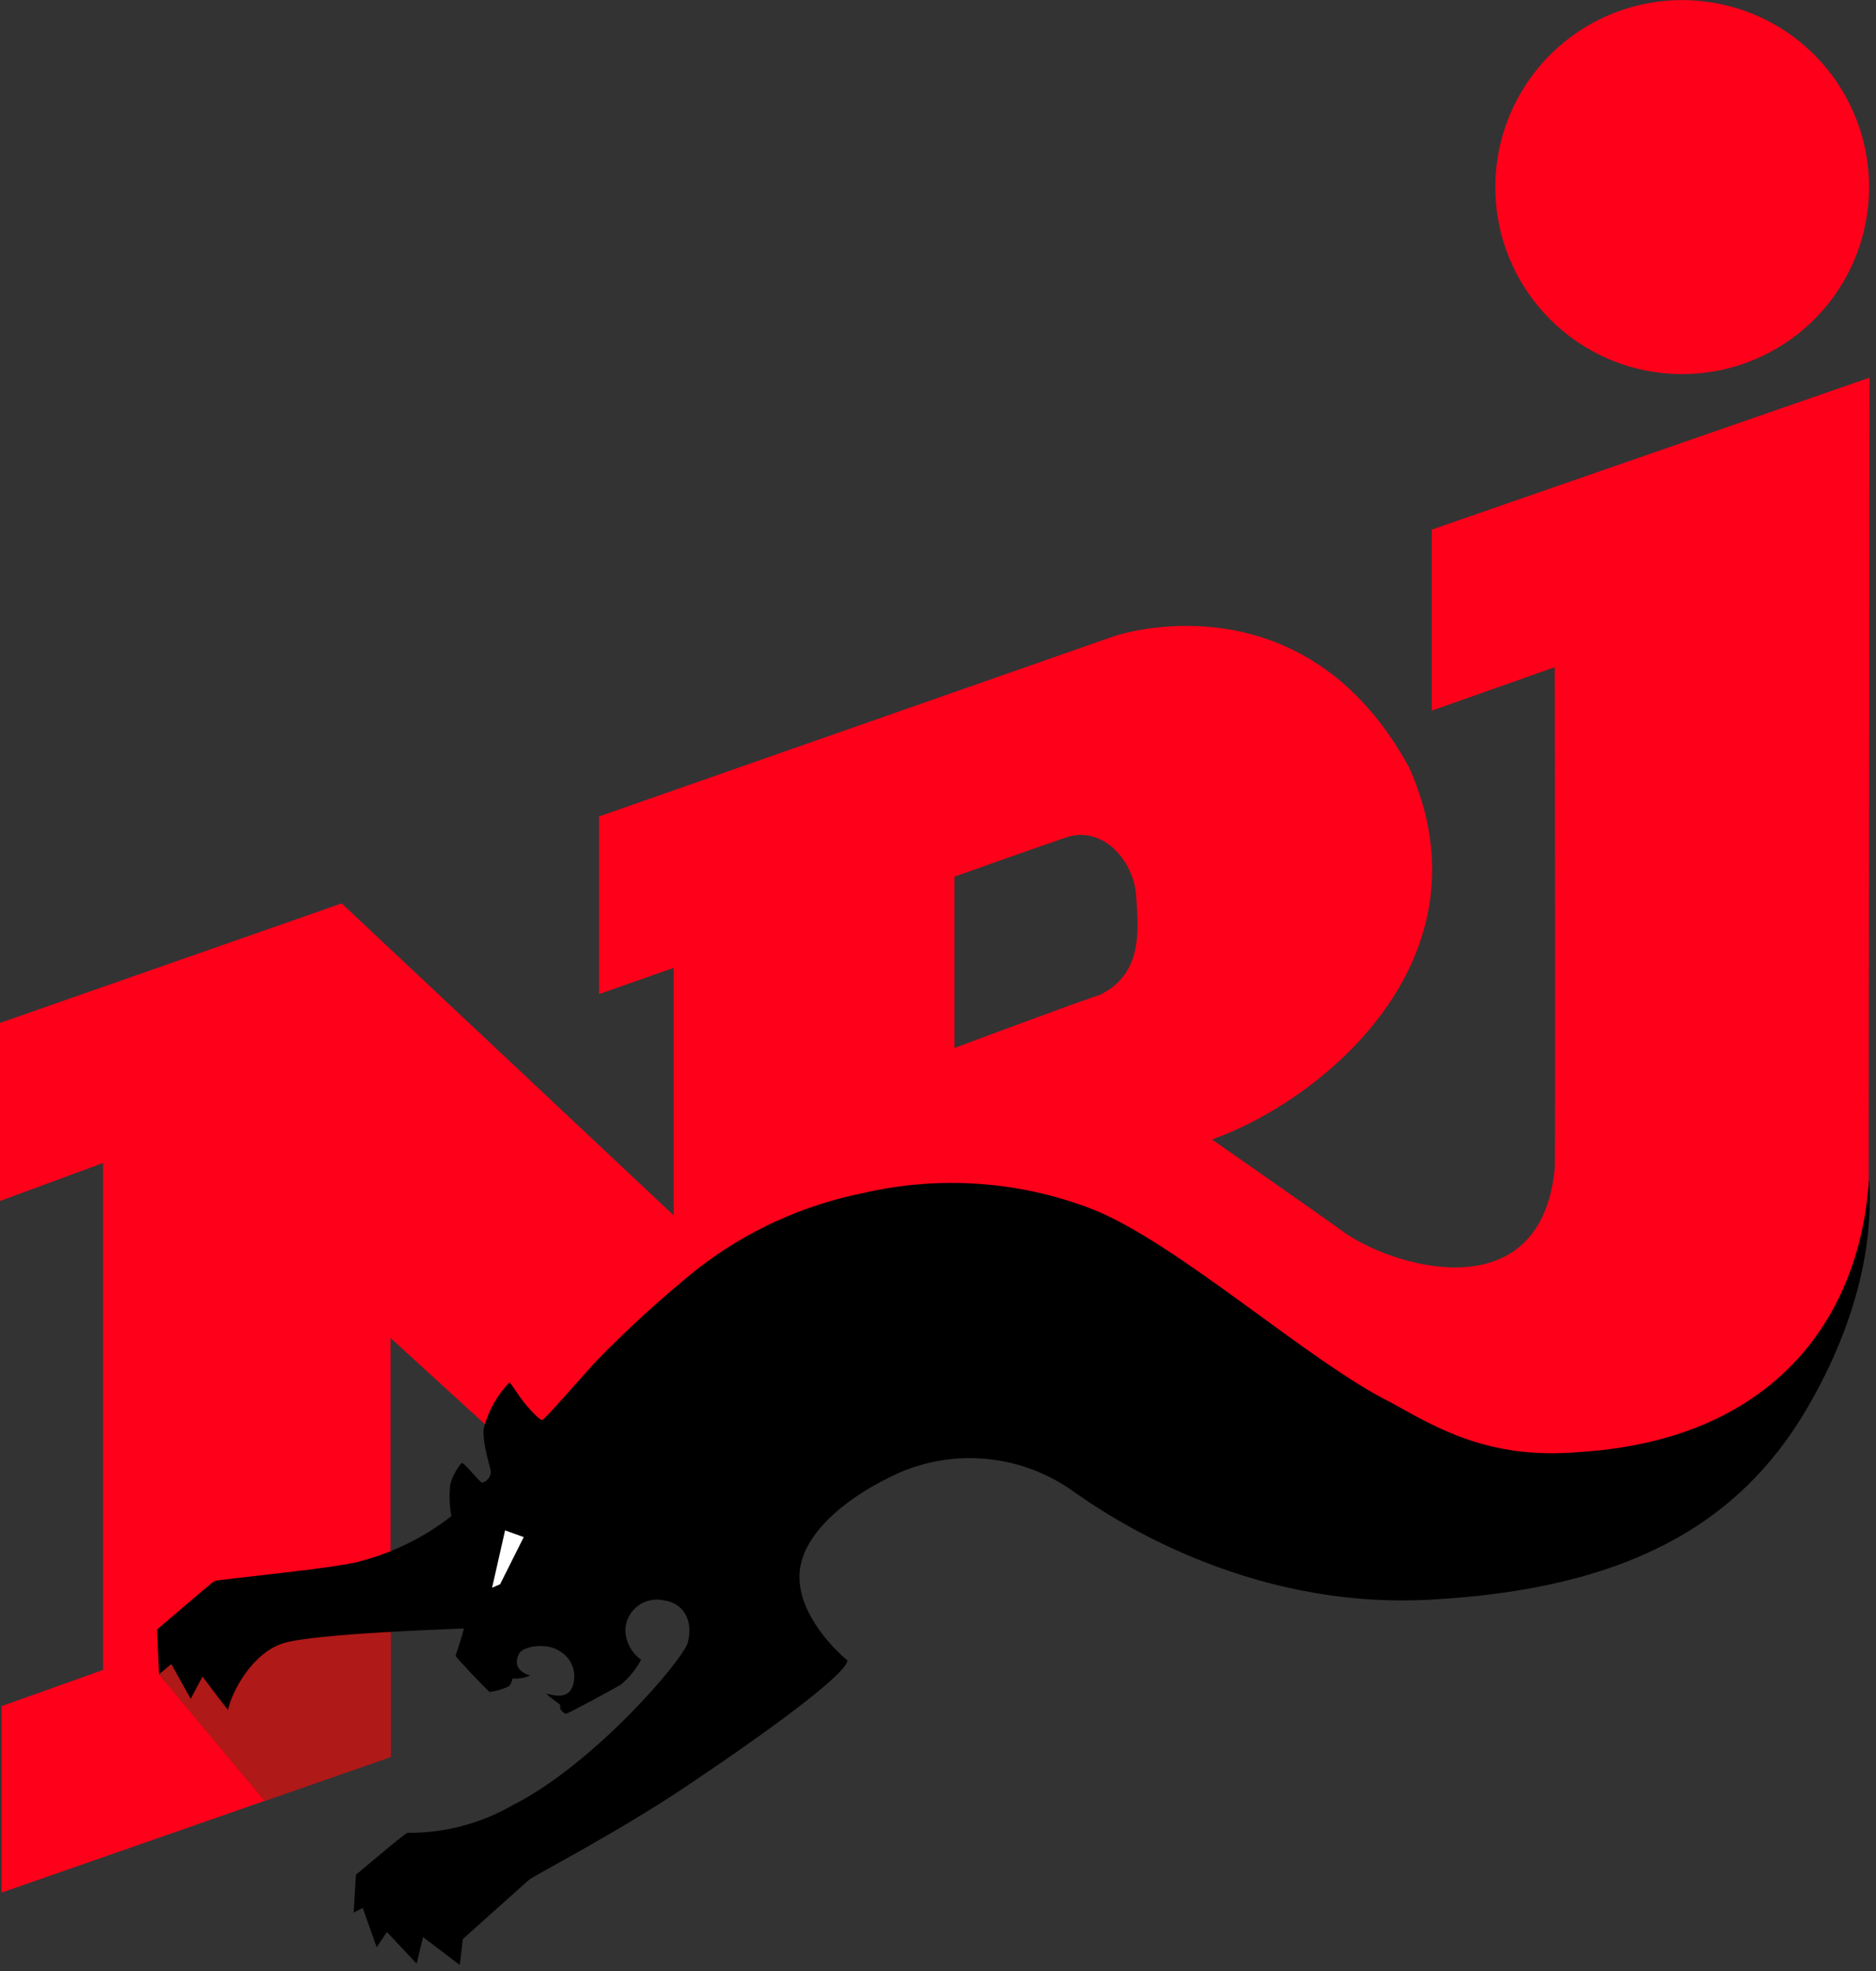 <svg width="700" height="735" viewBox="0 0 700 735" fill="none" xmlns="http://www.w3.org/2000/svg">
<rect x="0" y="0" width="700" height="735" fill="#333333" stroke="none"/>
<path d="M35.192 636.154L52 621.769L73.115 614.539V622.654L35.192 636.154Z" fill="white"/>
<path d="M534.231 197.5V265L580.115 248.808C580.115 248.808 580.423 426.308 580.115 435.577C575.115 489.693 518.577 472.462 500.269 458.654C494.538 454.423 452.231 424.923 452.231 424.923C493.346 410.385 557.692 357.692 525.808 286.231C486.038 213.154 415.846 237.192 415.846 237.192L223.538 304.462V370.693L251.385 360.923V453.231L127.5 336.885L0 381.462V447.846L38.462 433.693V622.731L0.577 636.231V705.769L145.731 655.193V498.962L225.385 571.693L430.192 517.346C430.192 517.346 457.346 538.923 477.5 553.539C512.115 578.731 554.077 584.308 601.115 571.5C658.401 556.522 698.081 504.398 697.269 445.193C697.269 421.423 697.577 140.846 697.577 140.846L534.231 197.5ZM409.962 371.116C396.308 375.769 356.115 390.808 356.115 390.808V326.923C356.115 326.923 383.923 317 397.731 312.308C411.538 307.616 423.231 321.116 423.962 334.346C424.654 346.154 426.885 363.269 410 371.193M627.654 139.5C655.864 139.516 681.305 122.532 692.108 96.472C702.911 70.412 696.947 40.41 676.999 20.462C657.052 0.515 627.05 -5.449 600.99 5.354C574.93 16.157 557.946 41.597 557.962 69.808C557.983 108.289 589.173 139.479 627.654 139.5Z" fill="#FF001A"/>
<path d="M98.692 671.577L59.192 624.308L63.346 605.769L145.731 602.039V655.192L98.692 671.577Z" fill="#AF1917"/>
<path d="M697.346 440.077C693.808 493.462 659.923 537.269 588.846 541.5C555.577 544.385 535.769 532.308 519.231 523.116C488.462 508 438.731 462.846 406.846 450.616C379.695 440.306 350.085 438.337 321.808 444.962C299.394 449.482 278.33 459.131 260.269 473.154C246.915 483.914 234.225 495.474 222.269 507.769C217.423 513.039 203.308 529.346 202.308 529.5C201.308 529.654 197.346 525.231 195.385 522.808C193.423 520.385 190.808 515.885 190.039 515.5C185.453 520.3 182.17 526.191 180.5 532.616C179.885 538.462 183.077 547.116 183.154 549.077C182.955 550.882 181.7 552.396 179.962 552.923C179.039 552.923 173.193 545.231 172.269 545.539C170.198 547.929 168.722 550.776 167.962 553.846C167.582 557.695 167.737 561.578 168.423 565.385C158.185 573.377 146.397 579.153 133.808 582.346C124.846 584.885 81.077 588.962 79.962 589.616C78.846 590.269 58.577 607.693 58.577 607.693L59.346 624.385L63.923 620.539L71.154 633.5L75.577 625.193C75.577 625.193 81.769 633.539 85.077 637.654C86.5 630.808 94.039 616.616 105.462 612.846C116.885 609.077 171.269 607.423 173 607.269C173 608.846 170 617.039 170 617.5C170 617.962 182.039 630.616 182.731 630.962C185.207 630.616 187.618 629.903 189.885 628.846C190.619 628.031 191.088 627.011 191.231 625.923C193.494 626.095 195.765 625.712 197.846 624.808C192.269 623.077 192.193 619.769 193.616 616.769C195.039 613.769 203.923 612.539 208.539 615.539C213.438 618.174 215.574 624.069 213.5 629.231C211.539 634.077 205.346 631.846 203.923 631.577C204.385 632.539 208.846 635.423 209.039 635.769C209.108 636.267 209.108 636.772 209.039 637.269C209.039 637.269 210.346 639.116 211.231 639.039C212.116 638.962 230.462 629.039 231.769 628.116C234.822 625.557 237.355 622.437 239.231 618.923C235.491 616.279 233.291 611.965 233.346 607.385C233.603 603.99 235.316 600.873 238.045 598.837C240.774 596.802 244.25 596.048 247.577 596.769C254.885 597.693 258.769 604.077 256.693 612.346C255.039 618.962 221.385 658.039 191.308 673.154C179.377 680.045 165.815 683.605 152.039 683.462C150.962 683.731 132.808 699.116 132.808 699.116L131.962 713.231L135.346 711.5L140.539 726.116L144.385 720.462L155.462 732.269L157.846 722.346L171.539 732.731C171.539 732.731 172.231 727.539 172.693 723.077C174.577 721.385 195.116 703 197.269 701.116C199.423 699.231 229.577 683.885 256.039 666.154C286.346 645.885 315.769 624.385 316.231 619.193C312.385 616.116 297.846 602.423 298.308 587.308C298.769 572.193 316 557.808 336.308 548.846C357.529 540.019 381.806 542.782 400.5 556.154C412.577 564.654 464.269 600.308 533.423 596.539C606.154 592.693 648.808 568.885 674.385 525C699.962 481.116 697.885 448.577 697.462 440.385" fill="black"/>
<path d="M183.615 592.077L188.461 570.692L195.423 573.192L186.615 590.769L183.615 592.077Z" fill="white"/>
</svg>
